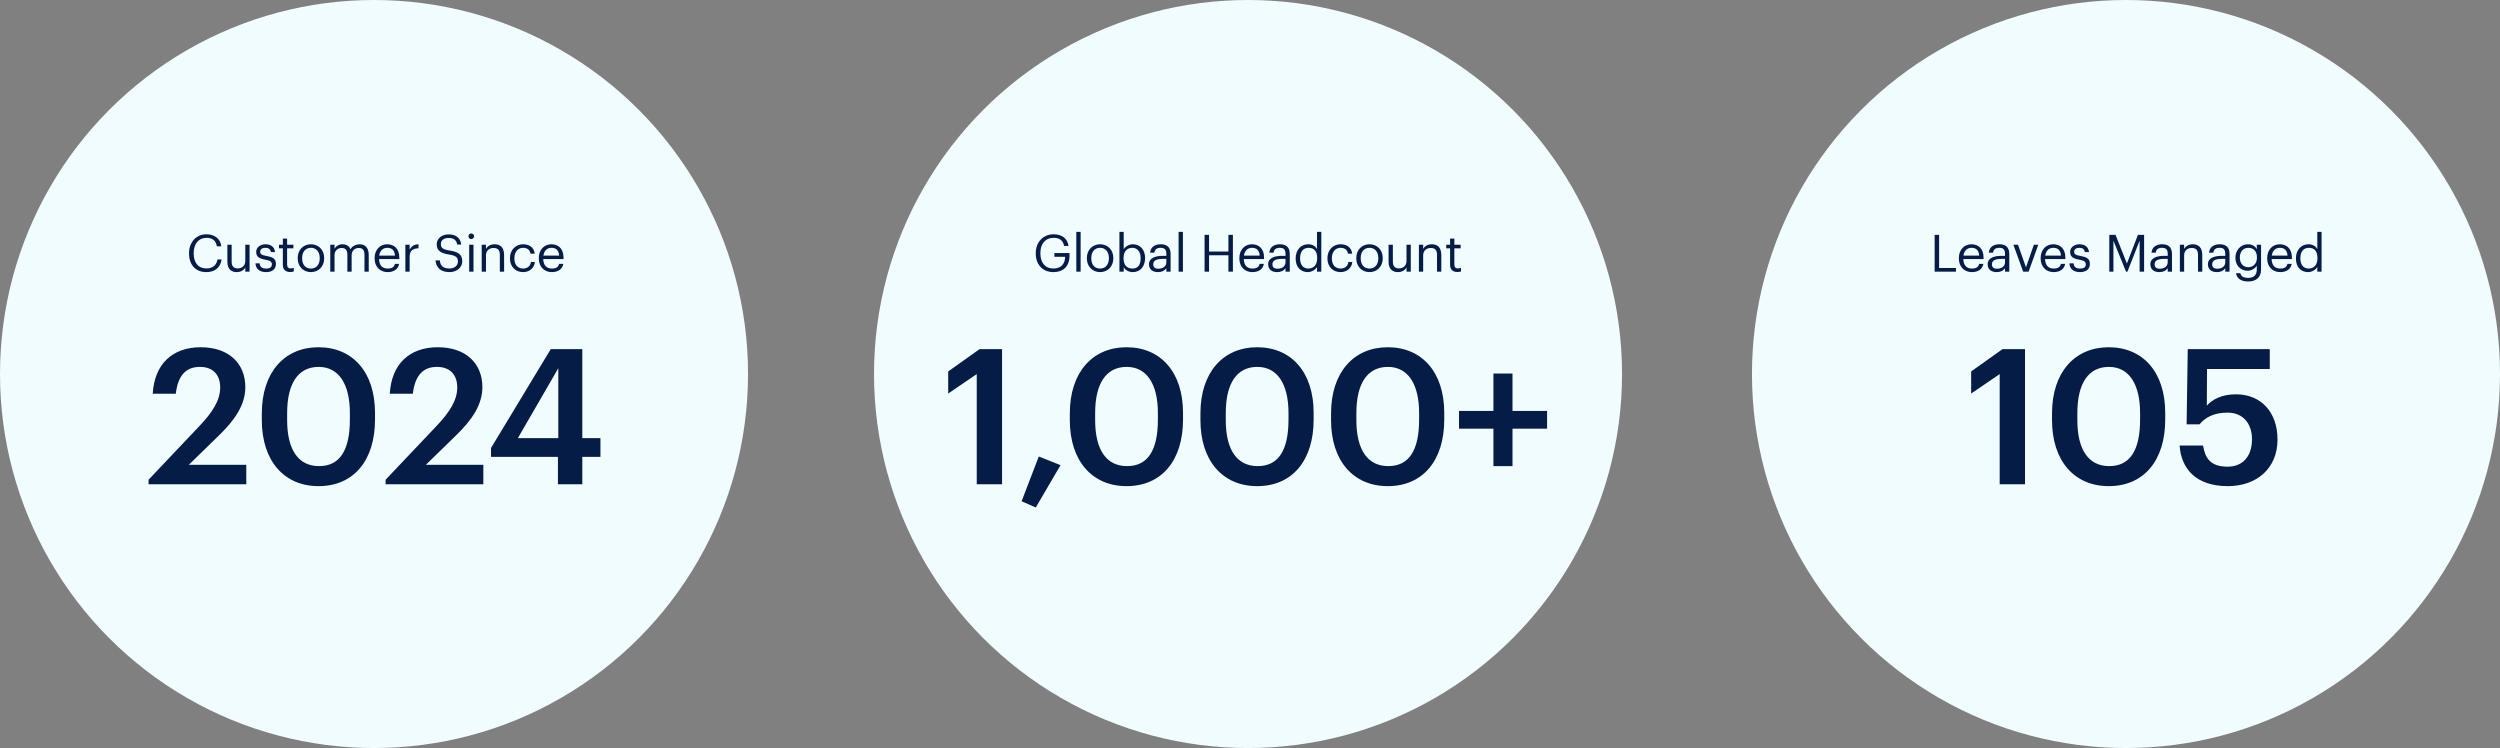 <svg width="635" height="190" viewBox="0 0 635 190" fill="none" xmlns="http://www.w3.org/2000/svg">
<rect x="0" y="0" width="635" height="190" fill="#808080" stroke="none"/>
<circle cx="95" cy="95" r="95" fill="#F1FCFF"/>
<circle cx="317" cy="95" r="95" fill="#F1FCFF"/>
<circle cx="540" cy="95" r="95" fill="#F1FCFF"/>
<path d="M37.737 123V121.848L50.697 108.168C53.961 104.712 55.929 101.688 55.929 98.424C55.929 95.208 54.105 93.192 50.793 93.192C47.385 93.192 45.225 95.16 44.649 100.008H38.793C39.225 92.52 43.737 88.2 50.985 88.2C58.089 88.2 62.313 92.28 62.313 98.328C62.313 102.792 59.673 106.68 55.593 110.616L47.961 118.056H62.553V123H37.737ZM80.9 123.48C72.165 123.48 66.501 117.048 66.501 106.728V105C66.501 94.584 72.26 88.2 80.9 88.2C89.588 88.2 95.252 94.536 95.252 104.856V106.584C95.252 116.904 89.876 123.48 80.9 123.48ZM81.044 118.392C86.325 118.392 88.868 114.36 88.868 106.584V104.904C88.868 97.608 86.085 93.192 80.948 93.192C75.764 93.192 72.933 97.32 72.933 104.952V106.68C72.933 114.456 75.909 118.392 81.044 118.392ZM97.949 123V121.848L110.909 108.168C114.173 104.712 116.141 101.688 116.141 98.424C116.141 95.208 114.317 93.192 111.005 93.192C107.597 93.192 105.437 95.16 104.861 100.008H99.005C99.437 92.52 103.949 88.2 111.197 88.2C118.301 88.2 122.525 92.28 122.525 98.328C122.525 102.792 119.885 106.68 115.805 110.616L108.173 118.056H122.765V123H97.949ZM141.713 123V116.04H124.721V113.784L139.889 88.68H147.905V111.288H152.513V116.04H147.905V123H141.713ZM131.537 111.288H141.809V93.528L131.537 111.288Z" fill="#051C47"/>
<path d="M52.384 69.118C49.677 69.118 48.016 67.26 48.016 64.383V64.278C48.016 61.506 49.873 59.505 52.41 59.505C54.359 59.505 56.007 60.538 56.203 62.565H55.079C54.843 61.139 54.019 60.407 52.424 60.407C50.488 60.407 49.193 61.911 49.193 64.265V64.37C49.193 66.75 50.396 68.189 52.41 68.189C53.941 68.189 55 67.417 55.236 65.9H56.295C55.968 68.058 54.477 69.118 52.384 69.118ZM60.133 69.118C58.773 69.118 57.753 68.372 57.753 66.489V62.16H58.839V66.436C58.839 67.64 59.349 68.176 60.421 68.176C61.389 68.176 62.305 67.535 62.305 66.306V62.16H63.39V69H62.305V67.914C61.991 68.555 61.232 69.118 60.133 69.118ZM67.572 69.118C65.937 69.118 64.956 68.294 64.891 66.894H65.95C66.029 67.705 66.46 68.215 67.559 68.215C68.592 68.215 69.05 67.862 69.05 67.13C69.05 66.41 68.514 66.175 67.454 65.979C65.676 65.652 65.074 65.155 65.074 63.965C65.074 62.696 66.317 62.042 67.389 62.042C68.619 62.042 69.678 62.539 69.861 64.017H68.815C68.658 63.271 68.239 62.944 67.376 62.944C66.591 62.944 66.081 63.337 66.081 63.925C66.081 64.54 66.421 64.788 67.677 65.011C69.089 65.272 70.084 65.586 70.084 67.038C70.084 68.281 69.233 69.118 67.572 69.118ZM73.686 69.092C72.444 69.092 71.842 68.359 71.842 67.287V63.075H70.861V62.16H71.842V60.603H72.928V62.16H74.523V63.075H72.928V67.182C72.928 67.849 73.229 68.176 73.778 68.176C74.118 68.176 74.38 68.124 74.615 68.032V68.948C74.393 69.026 74.131 69.092 73.686 69.092ZM78.963 69.118C77.015 69.118 75.615 67.64 75.615 65.639V65.534C75.615 63.48 77.041 62.042 78.977 62.042C80.912 62.042 82.338 63.468 82.338 65.521V65.626C82.338 67.692 80.912 69.118 78.963 69.118ZM78.977 68.215C80.35 68.215 81.213 67.182 81.213 65.639V65.547C81.213 63.965 80.337 62.944 78.977 62.944C77.603 62.944 76.74 63.965 76.74 65.534V65.639C76.74 67.195 77.59 68.215 78.977 68.215ZM83.888 69V62.16H84.974V63.206C85.287 62.565 86.033 62.042 87.014 62.042C87.89 62.042 88.662 62.408 89.015 63.324C89.486 62.434 90.506 62.042 91.356 62.042C92.586 62.042 93.658 62.774 93.658 64.762V69H92.573V64.684C92.573 63.48 92.063 62.983 91.121 62.983C90.231 62.983 89.316 63.585 89.316 64.815V69H88.23V64.684C88.23 63.48 87.72 62.983 86.778 62.983C85.889 62.983 84.974 63.585 84.974 64.815V69H83.888ZM98.46 69.118C96.525 69.118 95.151 67.757 95.151 65.652V65.547C95.151 63.48 96.472 62.042 98.356 62.042C99.938 62.042 101.429 62.997 101.429 65.442V65.796H96.276C96.328 67.352 97.074 68.215 98.473 68.215C99.533 68.215 100.148 67.823 100.291 67.025H101.377C101.142 68.398 100.004 69.118 98.46 69.118ZM96.315 64.919H100.318C100.213 63.507 99.481 62.944 98.356 62.944C97.244 62.944 96.499 63.703 96.315 64.919ZM102.964 69V62.16H104.05V63.389C104.482 62.617 105.07 62.081 106.3 62.042V63.062C104.926 63.127 104.05 63.559 104.05 65.246V69H102.964ZM114.181 69.118C111.683 69.118 110.781 67.744 110.611 66.149H111.709C111.853 67.26 112.298 68.202 114.181 68.202C115.385 68.202 116.313 67.496 116.313 66.436C116.313 65.377 115.829 64.932 114.051 64.645C112.089 64.344 110.925 63.729 110.925 62.068C110.925 60.629 112.167 59.531 113.933 59.531C115.803 59.531 116.967 60.446 117.15 62.107H116.13C115.908 60.93 115.228 60.446 113.933 60.446C112.651 60.446 111.984 61.087 111.984 61.963C111.984 62.879 112.324 63.35 114.234 63.638C116.313 63.965 117.412 64.592 117.412 66.358C117.412 67.927 116.039 69.118 114.181 69.118ZM119.7 60.734C119.308 60.734 118.981 60.407 118.981 60.014C118.981 59.622 119.308 59.295 119.7 59.295C120.093 59.295 120.42 59.622 120.42 60.014C120.42 60.407 120.093 60.734 119.7 60.734ZM119.177 69V62.16H120.263V69H119.177ZM122.354 69V62.16H123.439V63.245C123.753 62.604 124.512 62.042 125.637 62.042C127.049 62.042 128.043 62.813 128.043 64.802V69H126.958V64.723C126.958 63.52 126.448 62.983 125.349 62.983C124.342 62.983 123.439 63.624 123.439 64.854V69H122.354ZM132.878 69.118C130.969 69.118 129.53 67.77 129.53 65.652V65.547C129.53 63.454 131.021 62.042 132.852 62.042C134.278 62.042 135.612 62.696 135.821 64.435H134.748C134.578 63.35 133.794 62.944 132.852 62.944C131.609 62.944 130.655 63.938 130.655 65.547V65.652C130.655 67.326 131.57 68.215 132.891 68.215C133.859 68.215 134.735 67.653 134.853 66.541H135.86C135.716 68.019 134.526 69.118 132.878 69.118ZM140.167 69.118C138.232 69.118 136.858 67.757 136.858 65.652V65.547C136.858 63.48 138.179 62.042 140.063 62.042C141.645 62.042 143.136 62.997 143.136 65.442V65.796H137.983C138.035 67.352 138.781 68.215 140.18 68.215C141.24 68.215 141.855 67.823 141.998 67.025H143.084C142.849 68.398 141.711 69.118 140.167 69.118ZM138.022 64.919H142.025C141.92 63.507 141.188 62.944 140.063 62.944C138.951 62.944 138.205 63.703 138.022 64.919Z" fill="#051C47"/>
<path d="M267.607 69.118C264.729 69.118 263.081 67.117 263.081 64.383V64.278C263.081 61.545 264.926 59.505 267.607 59.505C269.464 59.505 271.125 60.368 271.413 62.473H270.275C270.013 60.982 268.993 60.407 267.633 60.407C265.488 60.407 264.259 61.976 264.259 64.265V64.37C264.259 66.685 265.41 68.202 267.607 68.202C269.634 68.202 270.511 66.881 270.55 65.22H267.816V64.278H271.661V64.972C271.661 67.679 270 69.118 267.607 69.118ZM273.383 69V58.89H274.481V69H273.383ZM279.41 69.118C277.462 69.118 276.062 67.64 276.062 65.639V65.534C276.062 63.48 277.488 62.042 279.424 62.042C281.359 62.042 282.785 63.468 282.785 65.521V65.626C282.785 67.692 281.359 69.118 279.41 69.118ZM279.424 68.215C280.797 68.215 281.66 67.182 281.66 65.639V65.547C281.66 63.965 280.784 62.944 279.424 62.944C278.05 62.944 277.187 63.965 277.187 65.534V65.639C277.187 67.195 278.037 68.215 279.424 68.215ZM287.736 69.118C286.624 69.118 285.813 68.555 285.421 67.875V69H284.335V58.89H285.421V63.31C285.813 62.644 286.742 62.042 287.736 62.042C289.527 62.042 290.848 63.35 290.848 65.482V65.586C290.848 67.679 289.619 69.118 287.736 69.118ZM287.631 68.215C288.991 68.215 289.724 67.3 289.724 65.639V65.534C289.724 63.807 288.769 62.944 287.618 62.944C286.349 62.944 285.381 63.781 285.381 65.534V65.639C285.381 67.391 286.297 68.215 287.631 68.215ZM294.118 69.118C292.849 69.118 291.842 68.503 291.842 67.103C291.842 65.521 293.516 64.985 295.269 64.985H296.25V64.488C296.25 63.402 295.831 62.944 294.785 62.944C293.843 62.944 293.32 63.337 293.215 64.174H292.13C292.273 62.617 293.516 62.042 294.837 62.042C296.145 62.042 297.335 62.578 297.335 64.488V69H296.25V68.137C295.739 68.778 295.125 69.118 294.118 69.118ZM294.222 68.254C295.373 68.254 296.25 67.666 296.25 66.606V65.756H295.308C293.935 65.756 292.927 66.096 292.927 67.103C292.927 67.81 293.268 68.254 294.222 68.254ZM299.363 69V58.89H300.462V69H299.363ZM305.962 69V59.648H307.099V63.886H312.017V59.648H313.155V69H312.017V64.841H307.099V69H305.962ZM318.105 69.118C316.17 69.118 314.796 67.757 314.796 65.652V65.547C314.796 63.48 316.117 62.042 318.001 62.042C319.583 62.042 321.074 62.997 321.074 65.442V65.796H315.921C315.973 67.352 316.719 68.215 318.118 68.215C319.178 68.215 319.792 67.823 319.936 67.025H321.022C320.786 68.398 319.649 69.118 318.105 69.118ZM315.96 64.919H319.963C319.858 63.507 319.125 62.944 318.001 62.944C316.889 62.944 316.143 63.703 315.96 64.919ZM324.386 69.118C323.118 69.118 322.111 68.503 322.111 67.103C322.111 65.521 323.785 64.985 325.537 64.985H326.518V64.488C326.518 63.402 326.1 62.944 325.054 62.944C324.112 62.944 323.589 63.337 323.484 64.174H322.398C322.542 62.617 323.785 62.042 325.106 62.042C326.414 62.042 327.604 62.578 327.604 64.488V69H326.518V68.137C326.008 68.778 325.394 69.118 324.386 69.118ZM324.491 68.254C325.642 68.254 326.518 67.666 326.518 66.606V65.756H325.577C324.203 65.756 323.196 66.096 323.196 67.103C323.196 67.81 323.536 68.254 324.491 68.254ZM332.182 69.118C330.39 69.118 329.096 67.849 329.096 65.717V65.612C329.096 63.52 330.403 62.042 332.287 62.042C333.425 62.042 334.131 62.591 334.523 63.258V58.89H335.609V69H334.523V67.823C334.131 68.49 333.176 69.118 332.182 69.118ZM332.3 68.215C333.569 68.215 334.563 67.378 334.563 65.626V65.521C334.563 63.768 333.726 62.944 332.391 62.944C331.031 62.944 330.22 63.899 330.22 65.56V65.665C330.22 67.391 331.149 68.215 332.3 68.215ZM340.513 69.118C338.604 69.118 337.165 67.77 337.165 65.652V65.547C337.165 63.454 338.656 62.042 340.487 62.042C341.913 62.042 343.247 62.696 343.456 64.435H342.383C342.213 63.35 341.429 62.944 340.487 62.944C339.244 62.944 338.29 63.938 338.29 65.547V65.652C338.29 67.326 339.205 68.215 340.526 68.215C341.494 68.215 342.37 67.653 342.488 66.541H343.495C343.351 68.019 342.161 69.118 340.513 69.118ZM347.842 69.118C345.893 69.118 344.493 67.64 344.493 65.639V65.534C344.493 63.48 345.919 62.042 347.855 62.042C349.79 62.042 351.216 63.468 351.216 65.521V65.626C351.216 67.692 349.79 69.118 347.842 69.118ZM347.855 68.215C349.228 68.215 350.091 67.182 350.091 65.639V65.547C350.091 63.965 349.215 62.944 347.855 62.944C346.481 62.944 345.618 63.965 345.618 65.534V65.639C345.618 67.195 346.468 68.215 347.855 68.215ZM355.081 69.118C353.721 69.118 352.701 68.372 352.701 66.489V62.16H353.786V66.436C353.786 67.64 354.296 68.176 355.369 68.176C356.337 68.176 357.252 67.535 357.252 66.306V62.16H358.338V69H357.252V67.914C356.938 68.555 356.18 69.118 355.081 69.118ZM360.401 69V62.16H361.487V63.245C361.801 62.604 362.559 62.042 363.684 62.042C365.097 62.042 366.091 62.813 366.091 64.802V69H365.005V64.723C365.005 63.52 364.495 62.983 363.396 62.983C362.389 62.983 361.487 63.624 361.487 64.854V69H360.401ZM370.167 69.092C368.924 69.092 368.323 68.359 368.323 67.287V63.075H367.342V62.16H368.323V60.603H369.408V62.16H371.004V63.075H369.408V67.182C369.408 67.849 369.709 68.176 370.258 68.176C370.598 68.176 370.86 68.124 371.095 68.032V68.948C370.873 69.026 370.612 69.092 370.167 69.092Z" fill="#051C47"/>
<path d="M491.398 69V59.648H492.536V68.071H496.813V69H491.398ZM500.859 69.118C498.924 69.118 497.55 67.757 497.55 65.652V65.547C497.55 63.48 498.871 62.042 500.755 62.042C502.337 62.042 503.828 62.997 503.828 65.442V65.796H498.675C498.728 67.352 499.473 68.215 500.873 68.215C501.932 68.215 502.547 67.823 502.691 67.025H503.776C503.541 68.398 502.403 69.118 500.859 69.118ZM498.714 64.919H502.717C502.612 63.507 501.88 62.944 500.755 62.944C499.643 62.944 498.898 63.703 498.714 64.919ZM507.141 69.118C505.872 69.118 504.865 68.503 504.865 67.103C504.865 65.521 506.539 64.985 508.292 64.985H509.273V64.488C509.273 63.402 508.854 62.944 507.808 62.944C506.866 62.944 506.343 63.337 506.238 64.174H505.153C505.297 62.617 506.539 62.042 507.86 62.042C509.168 62.042 510.358 62.578 510.358 64.488V69H509.273V68.137C508.763 68.778 508.148 69.118 507.141 69.118ZM507.245 68.254C508.396 68.254 509.273 67.666 509.273 66.606V65.756H508.331C506.958 65.756 505.95 66.096 505.95 67.103C505.95 67.81 506.291 68.254 507.245 68.254ZM513.882 69L511.397 62.16H512.574L514.601 67.901L516.602 62.16H517.727L515.268 69H513.882ZM521.632 69.118C519.696 69.118 518.322 67.757 518.322 65.652V65.547C518.322 63.48 519.643 62.042 521.527 62.042C523.109 62.042 524.601 62.997 524.601 65.442V65.796H519.447C519.5 67.352 520.245 68.215 521.645 68.215C522.704 68.215 523.319 67.823 523.463 67.025H524.548C524.313 68.398 523.175 69.118 521.632 69.118ZM519.487 64.919H523.489C523.384 63.507 522.652 62.944 521.527 62.944C520.415 62.944 519.67 63.703 519.487 64.919ZM528.318 69.118C526.683 69.118 525.702 68.294 525.637 66.894H526.696C526.775 67.705 527.206 68.215 528.305 68.215C529.338 68.215 529.796 67.862 529.796 67.13C529.796 66.41 529.26 66.175 528.2 65.979C526.422 65.652 525.82 65.155 525.82 63.965C525.82 62.696 527.063 62.042 528.135 62.042C529.365 62.042 530.424 62.539 530.607 64.017H529.561C529.404 63.271 528.985 62.944 528.122 62.944C527.337 62.944 526.827 63.337 526.827 63.925C526.827 64.54 527.167 64.788 528.423 65.011C529.835 65.272 530.829 65.586 530.829 67.038C530.829 68.281 529.979 69.118 528.318 69.118ZM535.762 69V59.648H537.344L540.235 66.933L543.034 59.648H544.603V69H543.466V61.126L540.366 69H540.013L536.808 61.126V69H535.762ZM548.468 69.118C547.199 69.118 546.192 68.503 546.192 67.103C546.192 65.521 547.866 64.985 549.619 64.985H550.6V64.488C550.6 63.402 550.181 62.944 549.135 62.944C548.193 62.944 547.67 63.337 547.565 64.174H546.48C546.623 62.617 547.866 62.042 549.187 62.042C550.495 62.042 551.685 62.578 551.685 64.488V69H550.6V68.137C550.089 68.778 549.475 69.118 548.468 69.118ZM548.572 68.254C549.723 68.254 550.6 67.666 550.6 66.606V65.756H549.658C548.285 65.756 547.277 66.096 547.277 67.103C547.277 67.81 547.617 68.254 548.572 68.254ZM553.687 69V62.16H554.772V63.245C555.086 62.604 555.845 62.042 556.97 62.042C558.382 62.042 559.376 62.813 559.376 64.802V69H558.291V64.723C558.291 63.52 557.781 62.983 556.682 62.983C555.675 62.983 554.772 63.624 554.772 64.854V69H553.687ZM563.086 69.118C561.818 69.118 560.81 68.503 560.81 67.103C560.81 65.521 562.485 64.985 564.237 64.985H565.218V64.488C565.218 63.402 564.8 62.944 563.753 62.944C562.812 62.944 562.288 63.337 562.184 64.174H561.098C561.242 62.617 562.485 62.042 563.806 62.042C565.114 62.042 566.304 62.578 566.304 64.488V69H565.218V68.137C564.708 68.778 564.093 69.118 563.086 69.118ZM563.191 68.254C564.342 68.254 565.218 67.666 565.218 66.606V65.756H564.276C562.903 65.756 561.896 66.096 561.896 67.103C561.896 67.81 562.236 68.254 563.191 68.254ZM571.039 71.498C569.012 71.498 568.122 70.543 567.939 69.392H569.051C569.208 70.177 569.862 70.583 571.026 70.583C572.373 70.583 573.223 69.942 573.223 68.477V67.483C572.831 68.15 571.902 68.778 570.908 68.778C569.116 68.778 567.795 67.417 567.795 65.534V65.442C567.795 63.585 569.103 62.042 570.987 62.042C572.125 62.042 572.831 62.591 573.223 63.258V62.16H574.309V68.542C574.296 70.53 572.949 71.498 571.039 71.498ZM571.026 67.875C572.295 67.875 573.262 66.986 573.262 65.456V65.364C573.262 63.834 572.425 62.944 571.091 62.944C569.731 62.944 568.92 63.951 568.92 65.39V65.495C568.92 66.986 569.875 67.875 571.026 67.875ZM579.174 69.118C577.238 69.118 575.865 67.757 575.865 65.652V65.547C575.865 63.48 577.186 62.042 579.069 62.042C580.652 62.042 582.143 62.997 582.143 65.442V65.796H576.989C577.042 67.352 577.787 68.215 579.187 68.215C580.246 68.215 580.861 67.823 581.005 67.025H582.09C581.855 68.398 580.717 69.118 579.174 69.118ZM577.029 64.919H581.031C580.926 63.507 580.194 62.944 579.069 62.944C577.957 62.944 577.212 63.703 577.029 64.919ZM586.254 69.118C584.462 69.118 583.168 67.849 583.168 65.717V65.612C583.168 63.52 584.475 62.042 586.359 62.042C587.497 62.042 588.203 62.591 588.595 63.258V58.89H589.681V69H588.595V67.823C588.203 68.49 587.248 69.118 586.254 69.118ZM586.372 68.215C587.641 68.215 588.635 67.378 588.635 65.626V65.521C588.635 63.768 587.798 62.944 586.464 62.944C585.103 62.944 584.292 63.899 584.292 65.56V65.665C584.292 67.391 585.221 68.215 586.372 68.215Z" fill="#051C47"/>
<path d="M248.093 123V95.016L240.845 99.96V94.344L248.813 88.68H254.525V123H248.093ZM263.086 128.904L259.486 127.32L263.854 115.944L269.374 118.152L263.086 128.904ZM286.135 123.48C277.399 123.48 271.735 117.048 271.735 106.728V105C271.735 94.584 277.495 88.2 286.135 88.2C294.823 88.2 300.487 94.536 300.487 104.856V106.584C300.487 116.904 295.111 123.48 286.135 123.48ZM286.279 118.392C291.559 118.392 294.103 114.36 294.103 106.584V104.904C294.103 97.608 291.319 93.192 286.183 93.192C280.999 93.192 278.167 97.32 278.167 104.952V106.68C278.167 114.456 281.143 118.392 286.279 118.392ZM319.311 123.48C310.575 123.48 304.911 117.048 304.911 106.728V105C304.911 94.584 310.671 88.2 319.311 88.2C327.999 88.2 333.663 94.536 333.663 104.856V106.584C333.663 116.904 328.287 123.48 319.311 123.48ZM319.455 118.392C324.735 118.392 327.279 114.36 327.279 106.584V104.904C327.279 97.608 324.495 93.192 319.359 93.192C314.175 93.192 311.343 97.32 311.343 104.952V106.68C311.343 114.456 314.319 118.392 319.455 118.392ZM352.487 123.48C343.751 123.48 338.087 117.048 338.087 106.728V105C338.087 94.584 343.847 88.2 352.487 88.2C361.175 88.2 366.839 94.536 366.839 104.856V106.584C366.839 116.904 361.463 123.48 352.487 123.48ZM352.631 118.392C357.911 118.392 360.455 114.36 360.455 106.584V104.904C360.455 97.608 357.671 93.192 352.535 93.192C347.351 93.192 344.519 97.32 344.519 104.952V106.68C344.519 114.456 347.495 118.392 352.631 118.392ZM379.328 118.392V108.888H370.592V104.376H379.328V94.872H384.176V104.376H392.96V108.888H384.176V118.392H379.328Z" fill="#051C47"/>
<path d="M507.92 123V95.016L500.672 99.96V94.344L508.64 88.68H514.352V123H507.92ZM535.614 123.48C526.878 123.48 521.214 117.048 521.214 106.728V105C521.214 94.584 526.974 88.2 535.614 88.2C544.302 88.2 549.966 94.536 549.966 104.856V106.584C549.966 116.904 544.59 123.48 535.614 123.48ZM535.758 118.392C541.038 118.392 543.582 114.36 543.582 106.584V104.904C543.582 97.608 540.798 93.192 535.662 93.192C530.478 93.192 527.646 97.32 527.646 104.952V106.68C527.646 114.456 530.622 118.392 535.758 118.392ZM565.863 123.48C557.799 123.48 554.007 119.064 553.623 113.16H559.575C560.103 116.328 561.399 118.536 565.815 118.536C569.751 118.536 572.007 115.8 572.007 111.576C572.007 107.448 569.607 104.808 565.815 104.808C562.311 104.808 560.199 106.008 558.663 107.784H555.399L555.687 88.68H576.519V93.72H560.583L560.535 103.032C561.879 101.496 564.279 100.152 567.927 100.152C574.119 100.152 578.487 104.472 578.487 111.672C578.487 118.92 573.255 123.48 565.863 123.48Z" fill="#051C47"/>
</svg>
